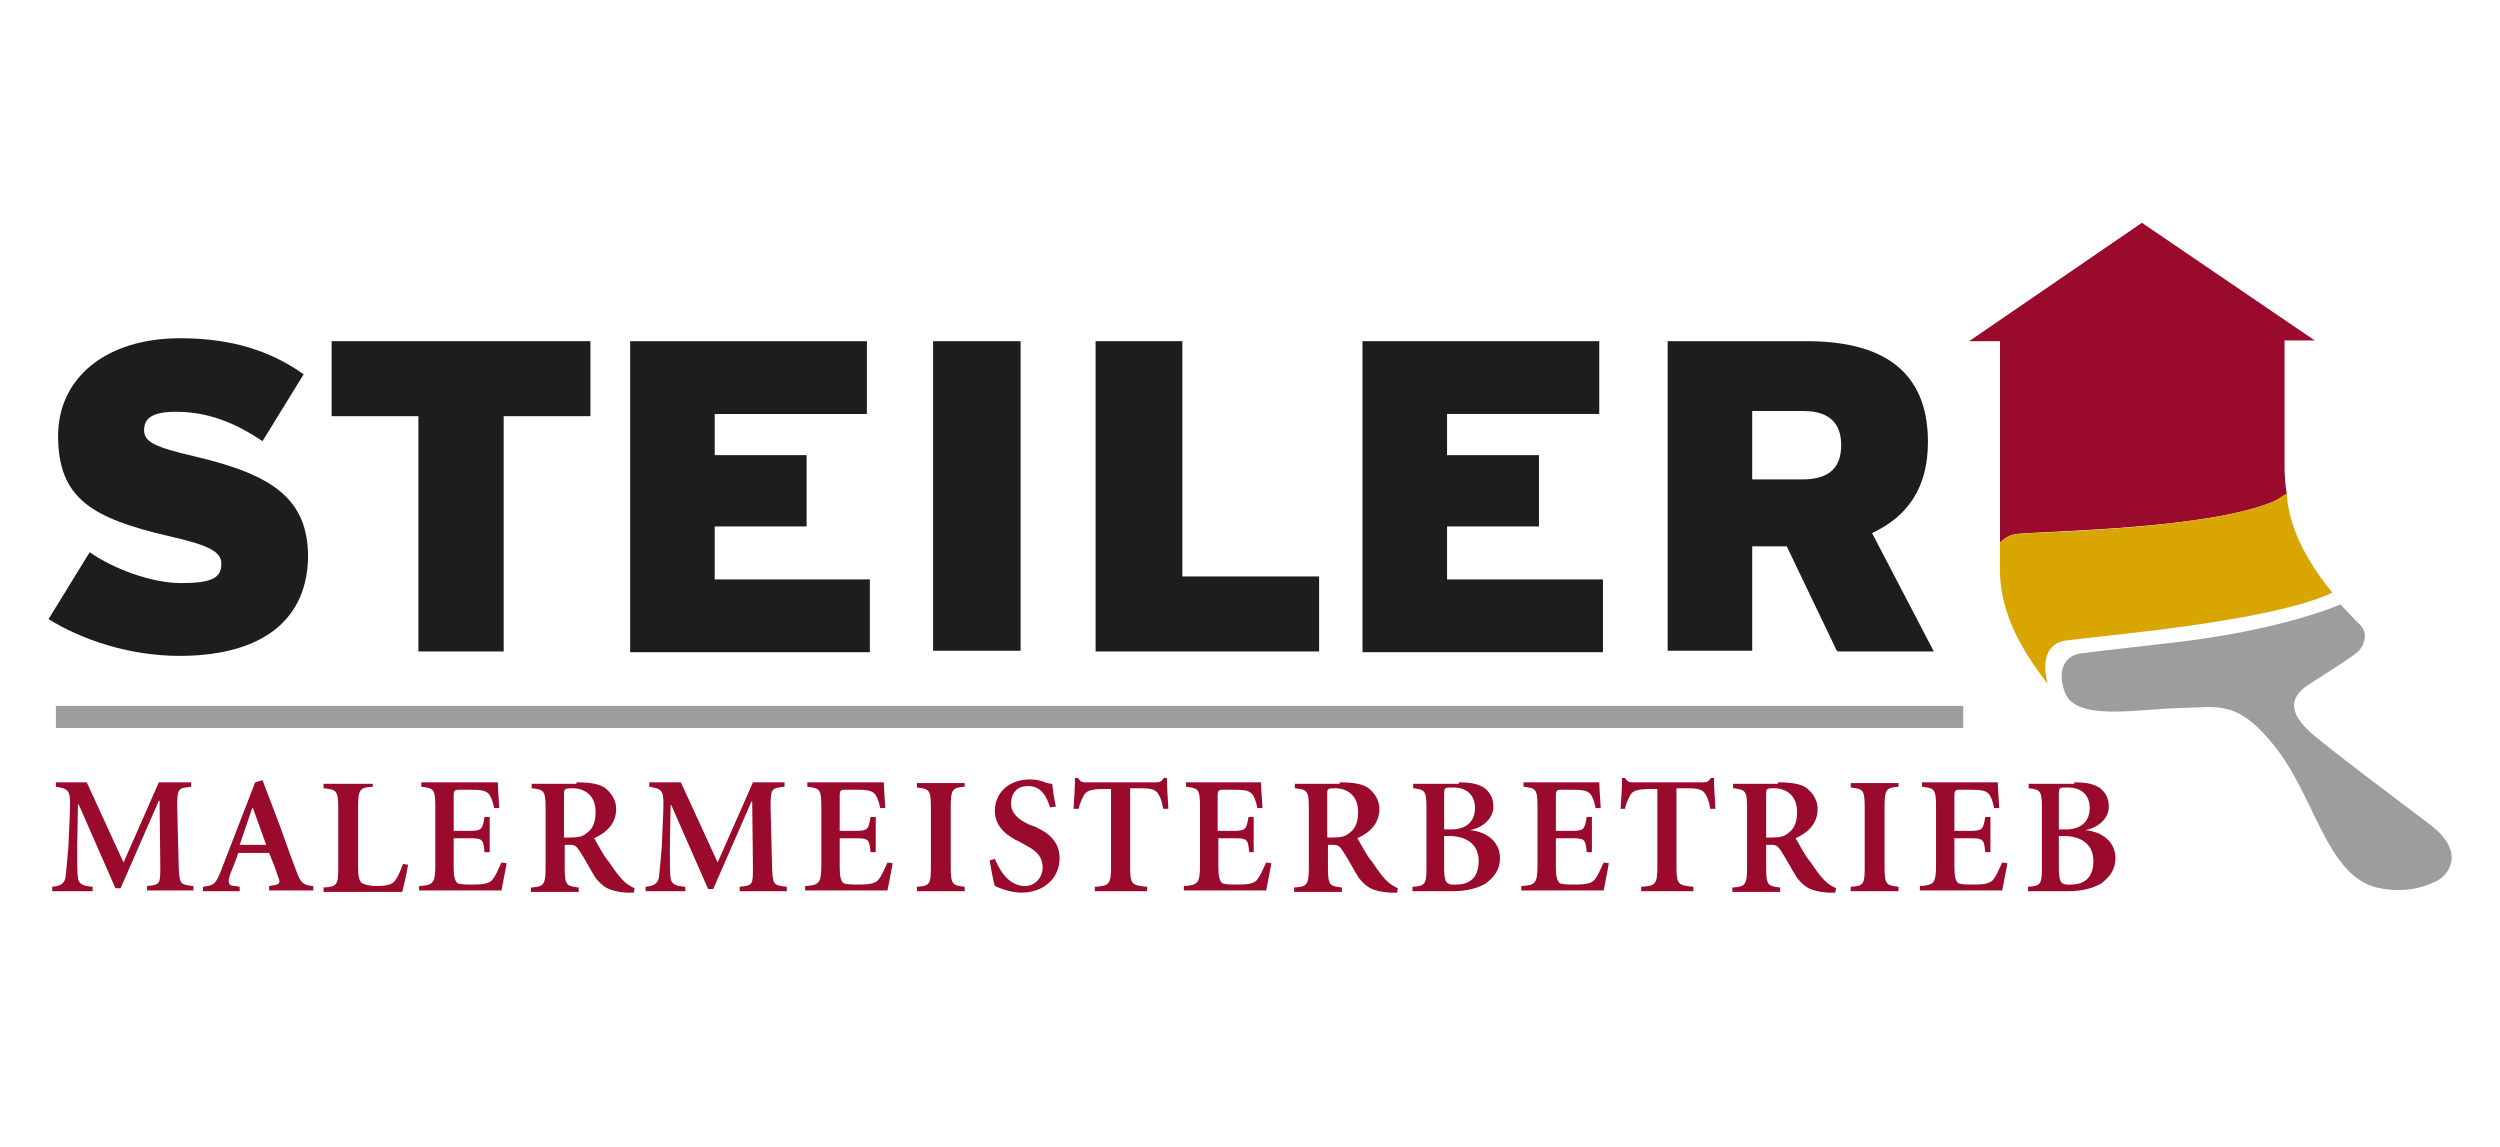 <?xml version="1.0" encoding="utf-8"?>
<!-- Generator: $$$/GeneralStr/196=Adobe Illustrator 27.6.0, SVG Export Plug-In . SVG Version: 6.00 Build 0)  -->
<svg version="1.1" id="Ebene_1" xmlns="http://www.w3.org/2000/svg" xmlns:xlink="http://www.w3.org/1999/xlink" x="0px" y="0px"
	 viewBox="0 0 340 156" style="enable-background:new 0 0 340 156;" xml:space="preserve">
<style type="text/css">
	.st0{fill:#9D9D9C;}
	.st1{fill:#990A2C;}
	.st2{fill:#D9A500;}
	.st3{fill:#1D1D1B;}
</style>
<g>
	<rect x="7.6" y="96" class="st0" width="259.4" height="3"/>
	<path class="st0" d="M314.3,92.9c-3.7,2.2-2.5,4.7,0.5,7.2c3,2.5,10.2,7.9,15.5,11.9c5.4,4,2.4,7.1,1.3,7.7c-1.2,0.6-4,2-8.4,1
		c-6.7-1.7-8.3-12-13.6-18.9c-5.3-6.8-7.9-5.6-13.3-5.5c-5.4,0.1-14.1,1.9-15.5-2.2c-1.1-3,0.1-4.8,1.9-5.2
		c1.4-0.2,11.9-1.4,11.9-1.4c15.7-1.7,23.7-5.3,23.7-5.3s1.6,1.7,2.2,2.3c0.7,0.6,1.3,1.4,1.1,2.4c-0.2,1-0.7,1.7-1.8,2.4
		C318.7,90.1,314.3,92.9,314.3,92.9z"/>
	<path class="st1" d="M310.7,63c0-3.6,0-16.7,0-16.7h4.1l-23.5-16l-23.5,16.1h4.2c0,0,0,21.7,0,27.4c0.6-0.6,1.3-1.1,2.5-1.2
		c4.4-0.4,26-0.7,34.7-4.4c0,0,1-0.4,1.8-1.1C310.7,65.4,310.7,64.1,310.7,63z"/>
	<path class="st2" d="M309.2,68.2c-8.8,3.7-30.3,4.1-34.7,4.4c-1.1,0.1-1.9,0.6-2.5,1.2c0,0.7,0,1.3,0,1.7c0,2.9-0.7,8.4,6.5,17.5
		c0,0-1.7-5.3,2.5-5.9c4.3-0.6,27.8-2.5,36.2-6.5c-4.8-5.9-6-10.3-6.2-13.5C310.1,67.7,309.2,68.2,309.2,68.2z"/>
	<g>
		<path class="st1" d="M11.8,106.4l5,10.9l4.8-10.9H26v0.6c-1.8,0.2-1.9,0.2-1.9,2.8l0.2,7.9c0.1,2.5,0.1,2.6,2,2.8v0.6H20v-0.6
			c1.8-0.2,1.8-0.2,1.8-2.8l-0.1-8.8h-0.1l-5.2,11.9h-0.7l-5-11.4h-0.1l-0.1,6c0,2,0,3.4,0.1,4c0.1,0.8,0.6,1.1,2,1.2v0.6H7.1v-0.6
			c1.1-0.1,1.6-0.4,1.8-1.2c0.1-0.7,0.2-2,0.4-4.2l0.2-4.7c0.1-3,0-3.2-1.9-3.5v-0.6H11.8z"/>
		<path class="st1" d="M35.7,106.1l1.6,4.2c1.1,2.8,2,5.6,2.9,7.9c0.7,2,1.1,2.2,2.4,2.3v0.6h-6v-0.6l0.6-0.1c0.8-0.1,1-0.4,0.6-1.2
			c-0.2-0.7-0.7-2-1.2-3.2h-4.2c-0.2,0.7-0.7,1.9-1.1,2.9c-0.4,1.2-0.2,1.6,0.7,1.6l0.6,0.1v0.6h-5v-0.6c1.4-0.2,1.7-0.2,2.5-2.3
			l4.6-11.9L35.7,106.1z M32.6,114.9h3.6l-1.8-5h-0.1L32.6,114.9z"/>
		<path class="st1" d="M50.7,106.4v0.6c-1.8,0.1-2,0.4-2,2.8v8c0,1.3,0.1,1.9,0.5,2.3c0.4,0.2,1.1,0.4,1.9,0.4
			c1.1,0,2.2-0.1,2.6-0.7c0.4-0.5,0.7-1.2,1.1-2.3l0.7,0.1c-0.1,0.7-0.6,3-0.8,3.7H44v-0.6c1.9-0.1,2-0.4,2-2.8V110
			c0-2.5-0.2-2.6-2-2.8v-0.6h6.7V106.4z"/>
		<path class="st1" d="M67.7,106.4c0,0.4,0.1,2,0.2,3.5h-0.7c-0.2-1.1-0.5-1.7-0.8-2c-0.4-0.4-1.1-0.5-2.5-0.5h-1.2
			c-0.8,0-1,0-1,0.8v4.8h1.9c1.9,0,2-0.1,2.3-1.9h0.7v4.8h-0.7c-0.2-1.8-0.2-1.9-2.3-1.9h-1.9v3.8c0,1.3,0.1,1.9,0.5,2.3
			c0.4,0.2,1.2,0.2,2.2,0.2c1.1,0,2.2-0.1,2.6-0.7c0.4-0.5,0.7-1.2,1.2-2.3l0.7,0.1c-0.1,0.7-0.6,3.1-0.7,3.7H57v-0.6
			c1.9-0.1,2.2-0.4,2.2-2.8v-7.9c0-2.5-0.2-2.6-1.9-2.8v-0.6h10.5V106.4z"/>
		<path class="st1" d="M78.5,106.4c1.7,0,2.9,0.2,3.7,0.7c0.8,0.6,1.6,1.6,1.6,2.9c0,1.9-1.2,3.2-3,4c0.4,0.6,1.2,2.3,2,3.2
			c0.8,1.2,1.4,2,1.9,2.5c0.6,0.6,1,0.8,1.6,1.1l-0.1,0.6h-1c-2.5-0.2-3.2-0.8-4.2-2c-0.7-1.1-1.4-2.5-2.2-3.7
			c-0.4-0.6-0.6-0.8-1.3-0.8h-0.7v3c0,2.5,0.2,2.6,1.9,2.8v0.6h-6.5v-0.6c1.8-0.1,2-0.4,2-2.8v-7.9c0-2.5-0.2-2.6-1.9-2.8v-0.6h6.1
			V106.4z M76.8,113.9h0.8c1,0,1.6-0.1,2.2-0.6c1-0.7,1.2-1.8,1.2-2.9c0-2.4-1.7-3.2-3.1-3.2c-1.1,0-1.2,0.1-1.2,0.8v5.9H76.8z"/>
		<path class="st1" d="M92.6,106.4l5,10.9l4.8-10.9h4.3v0.6c-1.8,0.2-1.9,0.2-1.9,2.8l0.2,8c0.1,2.5,0.1,2.6,2,2.8v0.6h-6.4v-0.6
			c1.8-0.2,1.8-0.2,1.8-2.8l-0.1-8.8h-0.1l-5.2,11.9h-0.7l-5-11.4h-0.1l-0.1,5.9c0,2,0,3.4,0.1,4c0.1,0.8,0.6,1.1,2,1.2v0.6h-5.4
			v-0.6c1.1-0.1,1.6-0.4,1.8-1.2c0.1-0.7,0.2-2,0.4-4.2l0.2-4.7c0.1-3,0-3.2-1.9-3.5v-0.6H92.6z"/>
		<path class="st1" d="M120.2,106.4c0,0.4,0.1,2,0.2,3.5h-0.7c-0.2-1.1-0.5-1.7-0.8-2c-0.4-0.4-1.1-0.5-2.5-0.5h-1.2
			c-0.8,0-1,0-1,0.8v4.8h1.9c1.9,0,2-0.1,2.3-1.9h0.7v4.8h-0.7c-0.2-1.8-0.2-1.9-2.3-1.9h-1.9v3.8c0,1.3,0.1,1.9,0.5,2.3
			c0.4,0.2,1.2,0.2,2.2,0.2c1.1,0,2.2-0.1,2.6-0.7c0.4-0.5,0.7-1.2,1.2-2.3l0.7,0.1c-0.1,0.7-0.6,3.1-0.7,3.7h-11.2v-0.6
			c1.9-0.1,2.2-0.4,2.2-2.8v-7.9c0-2.5-0.2-2.6-1.9-2.8v-0.6h10.5V106.4z"/>
		<path class="st1" d="M131.2,106.4v0.6c-1.7,0.1-1.9,0.4-1.9,2.8v8c0,2.5,0.2,2.6,1.9,2.8v0.6h-6.5v-0.6c1.8-0.1,1.9-0.4,1.9-2.8
			v-7.9c0-2.5-0.2-2.6-1.9-2.8v-0.6h6.5V106.4z"/>
		<path class="st1" d="M142.8,109.8c-0.4-1.3-1.1-2.9-3-2.9c-1.6,0-2.3,1.1-2.3,2.4s1,2.2,2.6,2.9l0.6,0.2c1.8,0.8,3.4,2,3.4,4.3
			c0,2.8-2.2,4.7-5.2,4.7c-0.8,0-1.7-0.2-2.3-0.4c-0.6-0.2-1.1-0.4-1.3-0.5c-0.2-0.6-0.5-2.2-0.7-3.5l0.7-0.2
			c0.5,1.2,1.7,3.7,4.1,3.7c1.4,0,2.4-1.2,2.4-2.5s-0.6-2.2-2.4-3.1l-0.7-0.4c-1.6-0.7-3.4-2-3.4-4.2c0-2.4,1.8-4.3,4.8-4.3
			c0.6,0,1.4,0.1,2,0.4c0.4,0.1,0.7,0.2,1,0.2c0.1,0.8,0.2,1.8,0.5,3.1L142.8,109.8z"/>
		<path class="st1" d="M146,110c0.1-1.6,0.2-3,0.2-4.2h0.4c0.4,0.6,0.6,0.6,1.2,0.6h9.4c0.6,0,0.7-0.1,1.1-0.6h0.4
			c0,1,0.1,2.6,0.2,4.2h-0.7c-0.2-1.2-0.5-1.8-0.8-2.2c-0.4-0.5-1.1-0.6-2.5-0.6h-1.2v10.6c0,2.5,0.2,2.6,2.3,2.8v0.6h-7.1v-0.6
			c2-0.1,2.2-0.4,2.2-2.8v-10.5h-0.7c-1.9,0-2.5,0.2-2.9,0.7c-0.2,0.4-0.6,1-0.8,2H146V110z"/>
		<path class="st1" d="M171.5,106.4c0,0.4,0.1,2,0.2,3.5H171c-0.2-1.1-0.5-1.7-0.8-2c-0.4-0.4-1.1-0.5-2.5-0.5h-1.1
			c-0.8,0-1,0-1,0.8v4.8h1.9c1.9,0,2-0.1,2.3-1.9h0.7v4.8h-0.6c-0.2-1.8-0.2-1.9-2.3-1.9h-1.9v3.8c0,1.3,0.1,1.9,0.5,2.3
			c0.4,0.2,1.2,0.2,2.2,0.2c1.2,0,2.2-0.1,2.6-0.7c0.4-0.5,0.7-1.2,1.2-2.3l0.7,0.1c-0.1,0.7-0.6,3.1-0.7,3.7H161v-0.6
			c1.9-0.1,2.2-0.4,2.2-2.8v-7.9c0-2.5-0.2-2.6-1.9-2.8v-0.6h10.2V106.4z"/>
		<path class="st1" d="M182.3,106.4c1.7,0,2.9,0.2,3.7,0.7c0.8,0.6,1.6,1.6,1.6,2.9c0,1.9-1.2,3.2-3,4c0.4,0.6,1.2,2.3,2,3.2
			c0.8,1.2,1.4,2,1.9,2.5c0.6,0.6,1,0.8,1.6,1.1l-0.1,0.6h-1c-2.5-0.2-3.2-0.8-4.2-2c-0.7-1.1-1.4-2.5-2.2-3.7
			c-0.4-0.6-0.6-0.8-1.3-0.8h-0.7v3c0,2.5,0.2,2.6,1.9,2.8v0.6h-6.5v-0.6c1.8-0.1,2-0.4,2-2.8v-7.9c0-2.5-0.2-2.6-1.9-2.8v-0.6h6.1
			V106.4z M180.5,113.9h0.8c1,0,1.6-0.1,2.2-0.6c1-0.7,1.2-1.8,1.2-2.9c0-2.4-1.7-3.2-3.1-3.2c-1.1,0-1.1,0.1-1.1,0.8V113.9z"/>
		<path class="st1" d="M198.3,106.4c1.8,0,2.6,0.2,3.5,0.7c0.8,0.6,1.3,1.4,1.3,2.6c0,1.9-1.9,3-3.2,3.2l0,0
			c2.3,0.2,4.1,1.6,4.1,3.8c0,1.6-0.8,2.6-2,3.5c-1.1,0.6-2.6,1-4.3,1h-5.6v-0.6c1.8-0.1,1.9-0.4,1.9-2.8V110c0-2.5-0.2-2.6-1.8-2.8
			v-0.6h6.2V106.4z M196.4,112.8h1c1.9,0,3.2-1,3.2-2.9c0-2-1.4-2.8-2.9-2.8c-0.6,0-1,0-1.1,0.1c-0.2,0.1-0.2,0.5-0.2,1.1
			L196.4,112.8L196.4,112.8z M196.4,113.7v4.1c0,2.2,0.2,2.6,1.7,2.5c1.6,0,3-0.8,3-3.2c0-2.3-1.7-3.4-4-3.4H196.4z"/>
		<path class="st1" d="M217.5,106.4c0,0.4,0.1,2,0.2,3.5H217c-0.2-1.1-0.5-1.7-0.8-2c-0.4-0.4-1.1-0.5-2.5-0.5h-1.1
			c-0.8,0-1,0-1,0.8v4.8h1.9c1.9,0,2-0.1,2.3-1.9h0.7v4.8h-0.7c-0.2-1.8-0.2-1.9-2.3-1.9h-1.9v3.8c0,1.3,0.1,1.9,0.5,2.3
			c0.4,0.2,1.2,0.2,2.2,0.2c1.1,0,2.2-0.1,2.6-0.7c0.4-0.5,0.7-1.2,1.2-2.3l0.7,0.1c-0.1,0.7-0.6,3.1-0.7,3.7h-11.2v-0.6
			c1.9-0.1,2.2-0.4,2.2-2.8v-7.9c0-2.5-0.2-2.6-1.9-2.8v-0.6h10.3V106.4z"/>
		<path class="st1" d="M220.4,110c0.1-1.6,0.2-3,0.2-4.2h0.4c0.4,0.6,0.6,0.6,1.2,0.6h9.4c0.6,0,0.7-0.1,1.1-0.6h0.4
			c0,1,0.1,2.6,0.2,4.2h-0.7c-0.2-1.2-0.5-1.8-0.8-2.2c-0.4-0.5-1.1-0.6-2.5-0.6H228v10.6c0,2.5,0.2,2.6,2.3,2.8v0.6h-7.1v-0.6
			c2-0.1,2.2-0.4,2.2-2.8v-10.5h-0.7c-1.9,0-2.5,0.2-2.9,0.7c-0.2,0.4-0.6,1-0.8,2h-0.5V110z"/>
		<path class="st1" d="M241.9,106.4c1.7,0,2.9,0.2,3.7,0.7c0.8,0.6,1.6,1.6,1.6,2.9c0,1.9-1.2,3.2-3,4c0.4,0.6,1.2,2.3,2,3.2
			c0.8,1.2,1.4,2,1.9,2.5c0.6,0.6,1,0.8,1.6,1.1l-0.1,0.6h-1c-2.5-0.2-3.2-0.8-4.2-2c-0.7-1.1-1.4-2.5-2.2-3.7
			c-0.4-0.6-0.6-0.8-1.3-0.8h-0.7v3c0,2.5,0.2,2.6,1.9,2.8v0.6h-6.5v-0.6c1.8-0.1,2-0.4,2-2.8v-7.9c0-2.5-0.2-2.6-1.9-2.8v-0.6h6.1
			V106.4z M240.2,113.9h0.8c1,0,1.6-0.1,2.2-0.6c1-0.7,1.2-1.8,1.2-2.9c0-2.4-1.7-3.2-3.1-3.2c-1.1,0-1.1,0.1-1.1,0.8V113.9z"/>
		<path class="st1" d="M258.2,106.4v0.6c-1.7,0.1-1.9,0.4-1.9,2.8v8c0,2.5,0.2,2.6,1.9,2.8v0.6h-6.5v-0.6c1.8-0.1,1.9-0.4,1.9-2.8
			v-7.9c0-2.5-0.2-2.6-1.9-2.8v-0.6h6.5V106.4z"/>
		<path class="st1" d="M271.7,106.4c0,0.4,0.1,2,0.2,3.5h-0.7c-0.2-1.1-0.5-1.7-0.8-2c-0.4-0.4-1.1-0.5-2.5-0.5h-1.1
			c-0.8,0-1,0-1,0.8v4.8h1.9c1.9,0,2-0.1,2.3-1.9h0.7v4.8H270c-0.2-1.8-0.2-1.9-2.3-1.9h-1.9v3.8c0,1.3,0.1,1.9,0.5,2.3
			c0.4,0.2,1.2,0.2,2.2,0.2c1.1,0,2.2-0.1,2.6-0.7c0.4-0.5,0.7-1.2,1.2-2.3l0.7,0.1c-0.1,0.7-0.6,3.1-0.7,3.7h-11.2v-0.6
			c1.9-0.1,2.2-0.4,2.2-2.8v-7.9c0-2.5-0.2-2.6-1.9-2.8v-0.6h10.3V106.4z"/>
		<path class="st1" d="M282,106.4c1.8,0,2.6,0.2,3.5,0.7c0.8,0.6,1.3,1.4,1.3,2.6c0,1.9-1.9,3-3.2,3.2l0,0c2.3,0.2,4.1,1.6,4.1,3.8
			c0,1.6-0.8,2.6-2,3.5c-1.1,0.6-2.6,1-4.3,1h-5.6v-0.6c1.8-0.1,1.9-0.4,1.9-2.8V110c0-2.5-0.2-2.6-1.8-2.8v-0.6h6.2V106.4z
			 M280,112.8h1c1.9,0,3.2-1,3.2-2.9c0-2-1.4-2.8-2.9-2.8c-0.6,0-1,0-1.1,0.1c-0.2,0.1-0.2,0.5-0.2,1.1L280,112.8L280,112.8z
			 M280,113.7v4.1c0,2.2,0.2,2.6,1.7,2.5c1.6,0,3-0.8,3-3.2c0-2.3-1.7-3.4-4-3.4H280z"/>
	</g>
	<g>
		<path class="st3" d="M24.4,89.2c-6.8,0-13.3-2.2-17.8-5l5.6-9.1c3.1,2.2,8.4,4.2,12.4,4.2c4.2,0,5.5-0.7,5.5-2.6
			c0-1.6-1.4-2.5-7.2-3.8c-10.2-2.4-15-5-15-13.6c0-7.9,6.5-13.3,16.6-13.3c7.2,0,12.4,1.8,16.8,4.9l-5.6,9.1c-3.7-2.5-7.4-4-11.8-4
			c-3.5,0-4.3,1.1-4.3,2.5c0,1.6,1.4,2.3,7,3.6c10.6,2.5,15.3,5.8,15.3,13.7C41.7,85.2,34.5,89.2,24.4,89.2z"/>
		<path class="st3" d="M68.5,56.6v32H56.9v-32H45.1V46.4h35.2v10.2H68.5z"/>
		<path class="st3" d="M85.7,88.5V46.4h32.2v9.9H97.2v5.6h12.5v9.7H97.2v7.2h21.1v9.9H85.7V88.5z"/>
		<path class="st3" d="M126.9,88.5V46.4h11.9v42.1H126.9z"/>
		<path class="st3" d="M149,88.5V46.4h11.8v32h18.6v10.2H149V88.5z"/>
		<path class="st3" d="M185.3,88.5V46.4h32.2v9.9h-20.7v5.6h12.5v9.7h-12.5v7.2H218v9.9h-32.7V88.5z"/>
		<path class="st3" d="M249.8,88.5L243,74.3h-4.7v14.2h-11.5V46.4h18.9c9.9,0,16.5,3.7,16.5,13.7c0,6.4-2.9,10.2-7.6,12.4l8.4,16.1
			h-13.1V88.5z M245.3,55.9h-7v9.3h6.8c3.8,0,5.3-1.7,5.3-4.7C250.4,57.8,249,55.9,245.3,55.9z"/>
	</g>
</g>
</svg>
